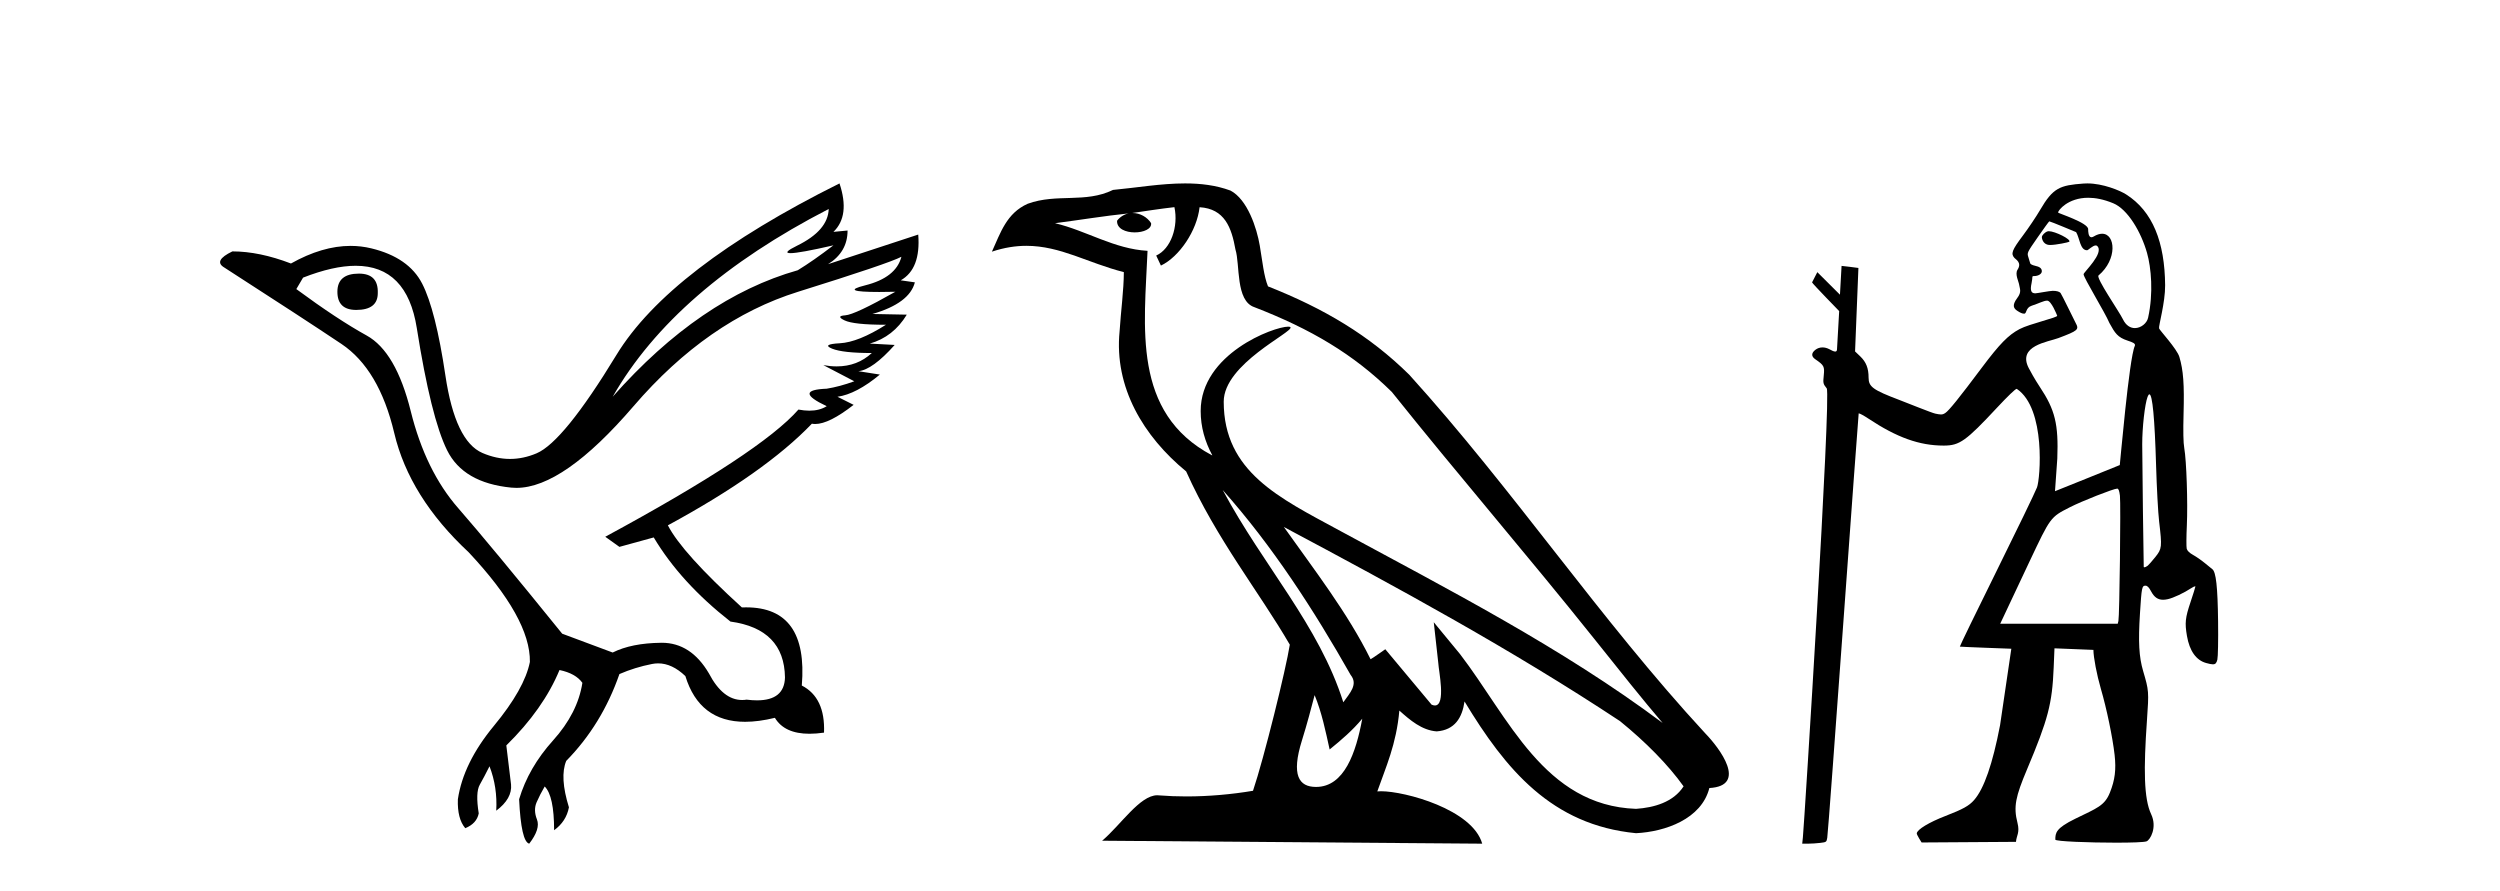 <?xml version='1.0' encoding='UTF-8' standalone='yes'?><svg xmlns='http://www.w3.org/2000/svg' xmlns:xlink='http://www.w3.org/1999/xlink' width='115.0' height='41.0' ><path d='M 16.511 12.586 Q 15.52 12.586 15.52 13.421 Q 15.52 14.257 16.387 14.257 Q 17.378 14.257 17.378 13.483 Q 17.409 12.586 16.511 12.586 ZM 38.121 9.613 Q 38.09 10.604 36.666 11.301 Q 35.962 11.645 36.363 11.645 Q 36.773 11.645 38.338 11.285 L 38.338 11.285 Q 37.409 11.997 36.697 12.431 Q 32.208 13.7 28.183 18.251 Q 31.031 13.267 38.121 9.613 ZM 41.465 11.812 Q 41.217 12.771 39.793 13.127 Q 38.58 13.431 40.445 13.431 Q 40.769 13.431 41.187 13.421 L 41.187 13.421 Q 39.329 14.474 38.88 14.505 Q 38.431 14.536 38.849 14.737 Q 39.267 14.939 40.753 14.939 Q 39.484 15.744 38.632 15.79 Q 37.781 15.836 38.276 16.038 Q 38.772 16.239 40.103 16.239 Q 39.44 16.854 38.487 16.854 Q 38.194 16.854 37.874 16.796 L 37.874 16.796 L 39.298 17.539 Q 38.617 17.787 38.029 17.88 Q 36.45 17.942 38.029 18.685 Q 37.698 18.891 37.23 18.891 Q 36.997 18.891 36.728 18.84 Q 34.994 20.821 27.842 24.691 L 28.493 25.156 L 30.072 24.722 Q 31.31 26.797 33.601 28.592 Q 36.078 28.933 36.109 31.162 Q 36.083 32.216 34.823 32.216 Q 34.602 32.216 34.344 32.184 Q 34.24 32.2 34.139 32.2 Q 33.25 32.2 32.61 30.976 Q 31.783 29.567 30.441 29.567 Q 30.427 29.567 30.412 29.568 Q 29.05 29.583 28.183 30.016 L 25.861 29.15 Q 22.579 25.094 21.078 23.375 Q 19.576 21.657 18.895 18.917 Q 18.214 16.177 16.867 15.434 Q 15.52 14.691 13.631 13.298 L 13.941 12.771 Q 15.333 12.226 16.361 12.226 Q 18.721 12.226 19.173 15.093 Q 19.824 19.211 20.567 20.713 Q 21.31 22.214 23.523 22.431 Q 23.638 22.442 23.756 22.442 Q 25.914 22.442 29.143 18.685 Q 32.548 14.722 36.713 13.421 Q 40.877 12.121 41.465 11.812 ZM 38.617 8.437 Q 30.784 12.338 28.353 16.332 Q 25.923 20.326 24.684 20.852 Q 24.074 21.111 23.46 21.111 Q 22.828 21.111 22.192 20.837 Q 20.938 20.295 20.489 17.276 Q 20.04 14.257 19.421 13.05 Q 18.802 11.842 17.084 11.425 Q 16.615 11.311 16.127 11.311 Q 14.825 11.311 13.384 12.121 Q 11.929 11.564 10.69 11.564 Q 9.792 11.997 10.319 12.307 Q 13.972 14.66 15.706 15.821 Q 17.44 16.982 18.136 19.923 Q 18.833 22.865 21.557 25.403 Q 24.406 28.437 24.375 30.45 Q 24.127 31.688 22.718 33.391 Q 21.31 35.094 21.062 36.766 Q 21.031 37.664 21.403 38.097 Q 21.929 37.881 22.022 37.416 Q 21.867 36.456 22.068 36.1 Q 22.27 35.744 22.517 35.249 Q 22.889 36.209 22.827 37.292 Q 23.57 36.735 23.508 36.085 L 23.291 34.289 Q 24.994 32.617 25.737 30.821 Q 26.48 30.976 26.79 31.41 Q 26.573 32.803 25.443 34.057 Q 24.313 35.311 23.879 36.766 Q 23.972 38.716 24.344 38.809 Q 24.87 38.128 24.7 37.695 Q 24.53 37.261 24.684 36.905 Q 24.839 36.549 25.056 36.178 Q 25.489 36.611 25.489 38.19 Q 26.047 37.788 26.171 37.137 Q 25.737 35.744 26.047 35.001 Q 27.688 33.329 28.493 31.007 Q 29.205 30.698 29.994 30.543 Q 30.135 30.515 30.275 30.515 Q 30.916 30.515 31.527 31.1 Q 32.172 33.203 34.275 33.203 Q 34.896 33.203 35.645 33.02 Q 36.085 33.753 37.238 33.753 Q 37.546 33.753 37.905 33.701 Q 37.967 32.091 36.883 31.534 Q 37.183 27.938 34.322 27.938 Q 34.226 27.938 34.127 27.942 Q 31.372 25.434 30.722 24.165 Q 35.18 21.75 37.347 19.49 Q 37.42 19.504 37.5 19.504 Q 38.139 19.504 39.267 18.623 L 38.524 18.251 Q 39.391 18.128 40.474 17.23 L 39.484 17.075 Q 40.134 17.013 41.156 15.867 L 40.01 15.805 Q 41.094 15.496 41.713 14.474 L 40.134 14.443 Q 41.837 13.948 42.084 12.988 L 41.434 12.895 Q 42.363 12.369 42.239 10.79 L 42.239 10.79 L 38.09 12.152 Q 38.988 11.595 38.988 10.604 L 38.988 10.604 L 38.338 10.666 Q 39.112 9.923 38.617 8.437 Z' style='fill:#000000;stroke:none' /><path d='M 56.244 22.54 L 56.244 22.54 C 58.538 25.118 60.437 28.06 62.13 31.048 C 62.486 31.486 62.086 31.888 61.792 32.305 C 60.677 28.763 58.109 26.03 56.244 22.54 ZM 54.023 9.529 C 54.215 10.422 53.862 11.451 53.185 11.755 L 53.402 12.217 C 54.247 11.815 55.06 10.612 55.181 9.532 C 56.335 9.601 56.651 10.47 56.831 11.479 C 57.048 12.168 56.828 13.841 57.702 14.13 C 60.282 15.129 62.255 16.285 64.025 18.031 C 67.08 21.852 70.272 25.552 73.327 29.376 C 74.514 30.865 75.6 32.228 76.481 33.257 C 71.842 29.789 66.658 27.136 61.573 24.38 C 58.87 22.911 56.291 21.71 56.291 18.477 C 56.291 16.738 59.495 15.281 59.363 15.055 C 59.351 15.035 59.314 15.026 59.256 15.026 C 58.598 15.026 55.231 16.274 55.231 18.907 C 55.231 19.637 55.426 20.313 55.766 20.944 C 55.761 20.944 55.756 20.943 55.75 20.943 C 52.058 18.986 52.644 15.028 52.787 11.538 C 51.253 11.453 49.988 10.616 48.531 10.267 C 49.662 10.121 50.788 9.933 51.921 9.816 L 51.921 9.816 C 51.709 9.858 51.514 9.982 51.385 10.154 C 51.366 10.526 51.787 10.69 52.197 10.69 C 52.598 10.69 52.988 10.534 52.95 10.264 C 52.769 9.982 52.439 9.799 52.102 9.799 C 52.092 9.799 52.082 9.799 52.072 9.799 C 52.636 9.719 53.386 9.599 54.023 9.529 ZM 60.473 31.976 C 60.804 32.78 60.976 33.632 61.163 34.476 C 61.701 34.04 62.222 33.593 62.664 33.06 L 62.664 33.06 C 62.376 34.623 61.84 36.199 60.538 36.199 C 59.751 36.199 59.386 35.667 59.891 34.054 C 60.129 33.293 60.318 32.566 60.473 31.976 ZM 59.059 24.242 L 59.059 24.242 C 64.325 27.047 69.539 29.879 74.519 33.171 C 75.692 34.122 76.738 35.181 77.445 36.172 C 76.976 36.901 76.083 37.152 75.257 37.207 C 71.041 37.06 69.391 32.996 67.165 30.093 L 65.953 28.622 L 66.162 30.507 C 66.177 30.846 66.524 32.452 66.006 32.452 C 65.962 32.452 65.912 32.44 65.854 32.415 L 63.724 29.865 C 63.496 30.015 63.281 30.186 63.046 30.325 C 61.99 28.187 60.443 26.196 59.059 24.242 ZM 54.515 8.437 C 53.408 8.437 52.274 8.636 51.199 8.736 C 49.917 9.361 48.618 8.884 47.274 9.373 C 46.303 9.809 46.03 10.693 45.628 11.576 C 46.201 11.386 46.722 11.308 47.213 11.308 C 48.779 11.308 50.04 12.097 51.697 12.518 C 51.694 13.349 51.563 14.292 51.501 15.242 C 51.245 17.816 52.601 20.076 54.563 21.685 C 55.968 24.814 57.912 27.214 59.331 29.655 C 59.162 30.752 58.141 34.89 57.638 36.376 C 56.653 36.542 55.601 36.636 54.566 36.636 C 54.149 36.636 53.734 36.62 53.328 36.588 C 53.296 36.584 53.265 36.582 53.233 36.582 C 52.435 36.582 51.558 37.945 50.698 38.673 L 68.182 38.809 C 67.736 37.233 64.63 36.397 63.526 36.397 C 63.462 36.397 63.405 36.399 63.356 36.405 C 63.746 35.29 64.232 34.243 64.37 32.686 C 64.858 33.123 65.405 33.595 66.088 33.644 C 66.923 33.582 67.262 33.011 67.368 32.267 C 69.26 35.396 71.376 37.951 75.257 38.327 C 76.598 38.261 78.269 37.675 78.63 36.25 C 80.409 36.149 79.105 34.416 78.445 33.737 C 73.604 28.498 69.609 22.517 64.826 17.238 C 62.984 15.421 60.904 14.192 58.328 13.173 C 58.136 12.702 58.074 12.032 57.949 11.295 C 57.813 10.491 57.384 9.174 56.599 8.765 C 55.931 8.519 55.229 8.437 54.515 8.437 Z' style='fill:#000000;stroke:none' /><path d='M 94.244 10.635 C 94.221 10.635 94.202 10.638 94.186 10.643 C 94.067 10.681 93.929 10.821 93.925 10.907 C 93.924 10.932 93.952 11.24 94.256 11.267 C 94.272 11.269 94.29 11.269 94.31 11.269 C 94.579 11.269 95.161 11.145 95.185 11.121 C 95.293 11.013 94.529 10.635 94.244 10.635 ZM 96.06 9.097 C 96.384 9.097 96.766 9.167 97.209 9.35 C 97.871 9.623 98.49 10.665 98.764 11.638 C 98.953 12.311 99.065 13.481 98.812 14.618 C 98.757 14.868 98.487 15.092 98.204 15.092 C 98.003 15.092 97.795 14.979 97.652 14.682 C 97.484 14.333 96.404 12.78 96.532 12.671 C 97.407 11.933 97.316 10.752 96.698 10.752 C 96.586 10.752 96.457 10.791 96.312 10.878 C 96.271 10.903 96.236 10.914 96.207 10.914 C 96.06 10.914 96.055 10.638 96.055 10.54 C 96.055 10.244 94.67 9.81 94.67 9.777 C 94.67 9.682 95.119 9.097 96.06 9.097 ZM 94.267 10.182 C 94.319 10.182 95.501 10.678 95.501 10.678 C 95.669 10.956 95.68 11.512 96.005 11.512 C 96.058 11.512 96.265 11.29 96.403 11.29 C 96.43 11.29 96.454 11.298 96.474 11.318 C 96.806 11.643 95.845 12.523 95.845 12.615 C 95.845 12.779 96.827 14.363 97.034 14.86 C 97.291 15.328 97.41 15.518 97.871 15.669 C 98.102 15.744 98.251 15.803 98.201 15.912 C 97.939 16.474 97.519 21.383 97.51 21.393 C 97.501 21.403 94.53 22.595 94.53 22.595 L 94.636 21.092 C 94.695 19.51 94.535 18.854 93.83 17.795 C 93.59 17.434 93.377 17.039 93.322 16.932 C 92.787 15.899 94.213 15.73 94.685 15.552 C 95.593 15.21 95.648 15.162 95.48 14.855 C 95.435 14.773 94.833 13.531 94.785 13.476 C 94.727 13.411 94.601 13.378 94.428 13.378 C 94.287 13.378 93.706 13.493 93.625 13.493 C 93.448 13.493 93.371 13.39 93.453 13.021 C 93.519 12.723 93.444 12.699 93.571 12.699 C 93.763 12.699 93.924 12.599 93.924 12.478 C 93.924 12.344 93.829 12.27 93.595 12.22 C 93.492 12.198 93.4 12.15 93.391 12.115 C 93.382 12.079 93.344 11.954 93.307 11.839 C 93.239 11.628 93.239 11.628 93.732 10.918 C 94.004 10.527 94.243 10.196 94.265 10.183 C 94.266 10.182 94.266 10.182 94.267 10.182 ZM 98.872 18.139 C 99.013 18.139 99.116 19.236 99.18 21.411 C 99.209 22.426 99.272 23.583 99.319 23.983 C 99.459 25.168 99.451 25.241 99.144 25.625 C 99 25.805 98.843 25.984 98.794 26.023 C 98.738 26.067 98.674 26.095 98.639 26.095 C 98.624 26.095 98.614 26.09 98.612 26.079 C 98.604 26.03 98.543 21.11 98.542 20.442 C 98.541 19.664 98.663 18.585 98.789 18.253 C 98.818 18.177 98.845 18.139 98.872 18.139 ZM 97.391 22.476 C 97.452 22.476 97.487 22.568 97.517 22.801 C 97.561 23.156 97.498 28.359 97.447 28.566 L 97.415 28.693 L 92.009 28.693 L 93.353 25.839 C 94.329 23.775 94.316 23.792 95.213 23.334 C 95.757 23.055 97.228 22.476 97.391 22.476 ZM 96.019 8.437 C 95.96 8.437 95.902 8.439 95.845 8.443 C 94.758 8.523 94.443 8.631 93.844 9.659 C 93.668 9.961 93.309 10.495 93.046 10.846 C 92.548 11.51 92.488 11.671 92.666 11.867 C 92.732 11.939 93.018 12.082 92.806 12.408 C 92.676 12.608 92.862 12.956 92.881 13.097 C 92.906 13.281 93.009 13.423 92.798 13.702 C 92.518 14.073 92.651 14.203 92.807 14.305 C 92.932 14.385 93.021 14.429 93.111 14.429 C 93.24 14.429 93.169 14.156 93.458 14.063 C 93.795 13.954 94.012 13.829 94.17 13.829 C 94.356 13.829 94.61 14.467 94.631 14.522 C 94.665 14.606 93.358 14.896 92.898 15.139 C 92.381 15.413 91.986 15.817 91.172 16.902 C 90.112 18.318 89.654 18.886 89.484 18.997 C 89.414 19.043 89.364 19.065 89.285 19.065 C 89.223 19.065 89.144 19.052 89.025 19.027 C 88.852 18.991 87.694 18.52 87.368 18.397 C 86.158 17.939 85.955 17.791 85.955 17.373 C 85.955 16.939 85.844 16.656 85.575 16.397 L 85.333 16.166 L 85.487 12.326 C 85.478 12.317 84.712 12.231 84.712 12.231 L 84.638 13.556 L 83.597 12.519 L 83.355 12.989 C 83.355 13.033 84.602 14.31 84.602 14.31 L 84.502 16.075 C 84.498 16.146 84.466 16.172 84.42 16.172 C 84.348 16.172 84.241 16.111 84.146 16.061 C 84.042 16.008 83.936 15.981 83.835 15.981 C 83.714 15.981 83.6 16.019 83.504 16.094 C 83.315 16.243 83.315 16.396 83.503 16.525 C 83.906 16.802 83.934 16.855 83.893 17.266 C 83.856 17.631 83.862 17.654 84.029 17.865 C 84.24 18.13 82.996 37.918 82.933 38.513 L 82.902 38.809 L 83.171 38.809 C 83.319 38.809 83.571 38.793 83.731 38.773 C 84.013 38.74 84.022 38.732 84.054 38.534 C 84.119 38.119 85.481 19.04 85.499 19.018 C 85.5 19.017 85.503 19.016 85.507 19.016 C 85.551 19.016 85.741 19.119 85.955 19.261 C 87.258 20.126 88.295 20.497 89.408 20.497 C 89.414 20.497 89.419 20.497 89.424 20.497 C 90.141 20.495 90.434 20.286 91.859 18.758 C 92.362 18.219 92.707 17.887 92.768 17.887 C 92.77 17.887 92.772 17.888 92.774 17.889 C 94.12 18.794 93.852 22.036 93.702 22.421 C 93.612 22.654 92.771 24.392 91.834 26.284 C 90.898 28.175 90.141 29.733 90.153 29.745 C 90.164 29.756 92.521 29.842 92.521 29.842 L 92.003 33.359 C 91.661 35.142 91.266 36.281 90.808 36.803 C 90.573 37.07 90.302 37.22 89.487 37.536 C 88.734 37.828 88.196 38.153 88.171 38.332 C 88.161 38.396 88.394 38.754 88.394 38.754 L 92.735 38.725 C 92.757 38.432 92.921 38.309 92.803 37.847 C 92.613 37.108 92.716 36.643 93.244 35.39 C 94.213 33.088 94.401 32.372 94.469 30.713 L 94.506 29.823 L 96.297 29.895 C 96.297 30.227 96.455 31.052 96.64 31.686 C 96.907 32.598 97.182 33.925 97.272 34.726 C 97.348 35.403 97.289 35.876 97.057 36.456 C 96.813 37.067 96.458 37.175 95.468 37.659 C 94.564 38.1 94.546 38.312 94.545 38.623 C 94.545 38.706 96.118 38.763 97.342 38.763 C 98.043 38.763 98.629 38.744 98.741 38.702 C 98.91 38.638 99.241 38.061 98.953 37.453 C 98.615 36.737 98.603 35.38 98.759 33.151 C 98.853 31.803 98.85 31.769 98.584 30.866 C 98.393 30.216 98.355 29.524 98.439 28.213 C 98.515 27.015 98.53 26.941 98.692 26.941 C 98.778 26.941 98.852 27.017 98.951 27.203 C 99.092 27.468 99.258 27.589 99.501 27.589 C 99.567 27.589 99.64 27.58 99.719 27.562 C 99.979 27.504 100.461 27.277 100.804 27.051 C 100.88 27.001 100.946 26.97 100.974 26.97 C 100.983 26.97 100.988 26.974 100.988 26.981 C 100.988 27.008 100.886 27.334 100.762 27.704 C 100.521 28.422 100.497 28.653 100.6 29.254 C 100.718 29.941 101.022 30.371 101.481 30.498 C 101.621 30.537 101.72 30.559 101.792 30.559 C 101.916 30.559 101.96 30.495 101.998 30.346 C 102.028 30.228 102.043 29.447 102.032 28.58 C 102.012 26.987 101.937 26.309 101.766 26.181 C 101.723 26.148 101.565 26.02 101.415 25.896 C 101.264 25.771 101.026 25.606 100.884 25.528 C 100.718 25.437 100.614 25.336 100.589 25.242 C 100.568 25.162 100.571 24.679 100.595 24.168 C 100.643 23.137 100.578 21.179 100.476 20.611 C 100.432 20.365 100.422 19.844 100.444 19.029 C 100.481 17.676 100.434 17.036 100.252 16.421 C 100.14 16.043 99.339 15.192 99.317 15.104 C 99.289 14.995 99.603 13.917 99.596 13.123 C 99.58 11.144 99.028 9.719 97.797 8.94 C 97.517 8.763 96.734 8.437 96.019 8.437 Z' style='fill:#000000;stroke:none' /></svg>